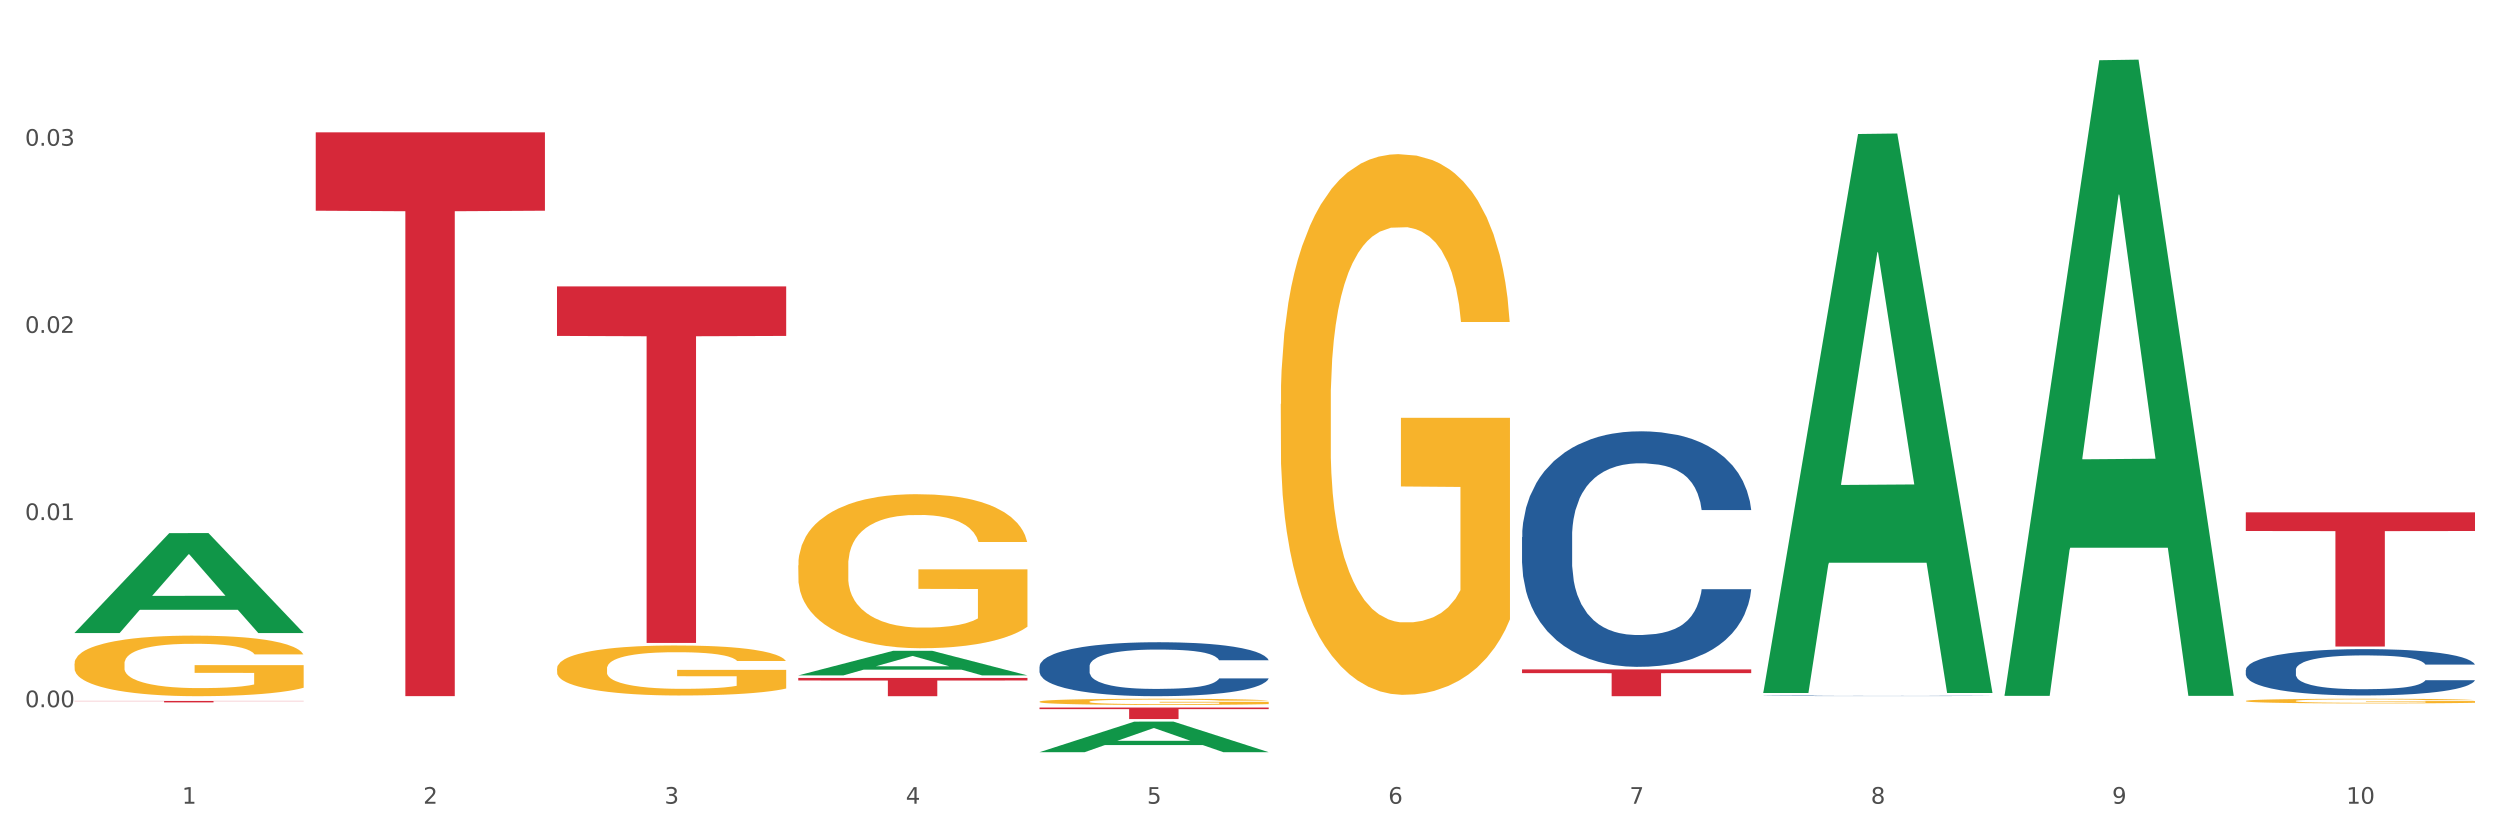 <?xml version="1.0" encoding="utf-8" standalone="no"?>
<!DOCTYPE svg PUBLIC "-//W3C//DTD SVG 1.1//EN"
  "http://www.w3.org/Graphics/SVG/1.1/DTD/svg11.dtd">
<svg xmlns:xlink="http://www.w3.org/1999/xlink" width="1080pt" height="360pt" viewBox="0 0 1080 360" xmlns="http://www.w3.org/2000/svg" version="1.1">
 <rect x="0" y="0" width="1080" height="360" fill="#333333" stroke="none"/>
 <defs>
  <style type="text/css">*{stroke-linejoin: round; stroke-linecap: butt}</style>
 </defs>
 <g id="figure_1">
  <g id="patch_1">
   <path d="M 0 360 
L 1080 360 
L 1080 0 
L 0 0 
z
" style="fill: #ffffff; stroke: #ffffff; stroke-linejoin: miter"/>
  </g>
  <g id="axes_1">
   <g id="matplotlib.axis_1">
    <g id="xtick_1">
     <g id="text_1">
      <!-- 1 -->
      <g style="fill: #4d4d4d" transform="translate(78.627 347.204) scale(0.096 -0.096)">
       <defs>
        <path id="DejaVuSans-31" d="M 794 531 
L 1825 531 
L 1825 4091 
L 703 3866 
L 703 4441 
L 1819 4666 
L 2450 4666 
L 2450 531 
L 3481 531 
L 3481 0 
L 794 0 
L 794 531 
z
" transform="scale(0.016)"/>
       </defs>
       <use xlink:href="#DejaVuSans-31"/>
      </g>
     </g>
    </g>
    <g id="xtick_2">
     <g id="text_2">
      <!-- 2 -->
      <g style="fill: #4d4d4d" transform="translate(182.851 347.204) scale(0.096 -0.096)">
       <defs>
        <path id="DejaVuSans-32" d="M 1228 531 
L 3431 531 
L 3431 0 
L 469 0 
L 469 531 
Q 828 903 1448 1529 
Q 2069 2156 2228 2338 
Q 2531 2678 2651 2914 
Q 2772 3150 2772 3378 
Q 2772 3750 2511 3984 
Q 2250 4219 1831 4219 
Q 1534 4219 1204 4116 
Q 875 4013 500 3803 
L 500 4441 
Q 881 4594 1212 4672 
Q 1544 4750 1819 4750 
Q 2544 4750 2975 4387 
Q 3406 4025 3406 3419 
Q 3406 3131 3298 2873 
Q 3191 2616 2906 2266 
Q 2828 2175 2409 1742 
Q 1991 1309 1228 531 
z
" transform="scale(0.016)"/>
       </defs>
       <use xlink:href="#DejaVuSans-32"/>
      </g>
     </g>
    </g>
    <g id="xtick_3">
     <g id="text_3">
      <!-- 3 -->
      <g style="fill: #4d4d4d" transform="translate(287.074 347.204) scale(0.096 -0.096)">
       <defs>
        <path id="DejaVuSans-33" d="M 2597 2516 
Q 3050 2419 3304 2112 
Q 3559 1806 3559 1356 
Q 3559 666 3084 287 
Q 2609 -91 1734 -91 
Q 1441 -91 1130 -33 
Q 819 25 488 141 
L 488 750 
Q 750 597 1062 519 
Q 1375 441 1716 441 
Q 2309 441 2620 675 
Q 2931 909 2931 1356 
Q 2931 1769 2642 2001 
Q 2353 2234 1838 2234 
L 1294 2234 
L 1294 2753 
L 1863 2753 
Q 2328 2753 2575 2939 
Q 2822 3125 2822 3475 
Q 2822 3834 2567 4026 
Q 2313 4219 1838 4219 
Q 1578 4219 1281 4162 
Q 984 4106 628 3988 
L 628 4550 
Q 988 4650 1302 4700 
Q 1616 4750 1894 4750 
Q 2613 4750 3031 4423 
Q 3450 4097 3450 3541 
Q 3450 3153 3228 2886 
Q 3006 2619 2597 2516 
z
" transform="scale(0.016)"/>
       </defs>
       <use xlink:href="#DejaVuSans-33"/>
      </g>
     </g>
    </g>
    <g id="xtick_4">
     <g id="text_4">
      <!-- 4 -->
      <g style="fill: #4d4d4d" transform="translate(391.298 347.204) scale(0.096 -0.096)">
       <defs>
        <path id="DejaVuSans-34" d="M 2419 4116 
L 825 1625 
L 2419 1625 
L 2419 4116 
z
M 2253 4666 
L 3047 4666 
L 3047 1625 
L 3713 1625 
L 3713 1100 
L 3047 1100 
L 3047 0 
L 2419 0 
L 2419 1100 
L 313 1100 
L 313 1709 
L 2253 4666 
z
" transform="scale(0.016)"/>
       </defs>
       <use xlink:href="#DejaVuSans-34"/>
      </g>
     </g>
    </g>
    <g id="xtick_5">
     <g id="text_5">
      <!-- 5 -->
      <g style="fill: #4d4d4d" transform="translate(495.522 347.204) scale(0.096 -0.096)">
       <defs>
        <path id="DejaVuSans-35" d="M 691 4666 
L 3169 4666 
L 3169 4134 
L 1269 4134 
L 1269 2991 
Q 1406 3038 1543 3061 
Q 1681 3084 1819 3084 
Q 2600 3084 3056 2656 
Q 3513 2228 3513 1497 
Q 3513 744 3044 326 
Q 2575 -91 1722 -91 
Q 1428 -91 1123 -41 
Q 819 9 494 109 
L 494 744 
Q 775 591 1075 516 
Q 1375 441 1709 441 
Q 2250 441 2565 725 
Q 2881 1009 2881 1497 
Q 2881 1984 2565 2268 
Q 2250 2553 1709 2553 
Q 1456 2553 1204 2497 
Q 953 2441 691 2322 
L 691 4666 
z
" transform="scale(0.016)"/>
       </defs>
       <use xlink:href="#DejaVuSans-35"/>
      </g>
     </g>
    </g>
    <g id="xtick_6">
     <g id="text_6">
      <!-- 6 -->
      <g style="fill: #4d4d4d" transform="translate(599.745 347.204) scale(0.096 -0.096)">
       <defs>
        <path id="DejaVuSans-36" d="M 2113 2584 
Q 1688 2584 1439 2293 
Q 1191 2003 1191 1497 
Q 1191 994 1439 701 
Q 1688 409 2113 409 
Q 2538 409 2786 701 
Q 3034 994 3034 1497 
Q 3034 2003 2786 2293 
Q 2538 2584 2113 2584 
z
M 3366 4563 
L 3366 3988 
Q 3128 4100 2886 4159 
Q 2644 4219 2406 4219 
Q 1781 4219 1451 3797 
Q 1122 3375 1075 2522 
Q 1259 2794 1537 2939 
Q 1816 3084 2150 3084 
Q 2853 3084 3261 2657 
Q 3669 2231 3669 1497 
Q 3669 778 3244 343 
Q 2819 -91 2113 -91 
Q 1303 -91 875 529 
Q 447 1150 447 2328 
Q 447 3434 972 4092 
Q 1497 4750 2381 4750 
Q 2619 4750 2861 4703 
Q 3103 4656 3366 4563 
z
" transform="scale(0.016)"/>
       </defs>
       <use xlink:href="#DejaVuSans-36"/>
      </g>
     </g>
    </g>
    <g id="xtick_7">
     <g id="text_7">
      <!-- 7 -->
      <g style="fill: #4d4d4d" transform="translate(703.969 347.204) scale(0.096 -0.096)">
       <defs>
        <path id="DejaVuSans-37" d="M 525 4666 
L 3525 4666 
L 3525 4397 
L 1831 0 
L 1172 0 
L 2766 4134 
L 525 4134 
L 525 4666 
z
" transform="scale(0.016)"/>
       </defs>
       <use xlink:href="#DejaVuSans-37"/>
      </g>
     </g>
    </g>
    <g id="xtick_8">
     <g id="text_8">
      <!-- 8 -->
      <g style="fill: #4d4d4d" transform="translate(808.193 347.204) scale(0.096 -0.096)">
       <defs>
        <path id="DejaVuSans-38" d="M 2034 2216 
Q 1584 2216 1326 1975 
Q 1069 1734 1069 1313 
Q 1069 891 1326 650 
Q 1584 409 2034 409 
Q 2484 409 2743 651 
Q 3003 894 3003 1313 
Q 3003 1734 2745 1975 
Q 2488 2216 2034 2216 
z
M 1403 2484 
Q 997 2584 770 2862 
Q 544 3141 544 3541 
Q 544 4100 942 4425 
Q 1341 4750 2034 4750 
Q 2731 4750 3128 4425 
Q 3525 4100 3525 3541 
Q 3525 3141 3298 2862 
Q 3072 2584 2669 2484 
Q 3125 2378 3379 2068 
Q 3634 1759 3634 1313 
Q 3634 634 3220 271 
Q 2806 -91 2034 -91 
Q 1263 -91 848 271 
Q 434 634 434 1313 
Q 434 1759 690 2068 
Q 947 2378 1403 2484 
z
M 1172 3481 
Q 1172 3119 1398 2916 
Q 1625 2713 2034 2713 
Q 2441 2713 2670 2916 
Q 2900 3119 2900 3481 
Q 2900 3844 2670 4047 
Q 2441 4250 2034 4250 
Q 1625 4250 1398 4047 
Q 1172 3844 1172 3481 
z
" transform="scale(0.016)"/>
       </defs>
       <use xlink:href="#DejaVuSans-38"/>
      </g>
     </g>
    </g>
    <g id="xtick_9">
     <g id="text_9">
      <!-- 9 -->
      <g style="fill: #4d4d4d" transform="translate(912.416 347.204) scale(0.096 -0.096)">
       <defs>
        <path id="DejaVuSans-39" d="M 703 97 
L 703 672 
Q 941 559 1184 500 
Q 1428 441 1663 441 
Q 2288 441 2617 861 
Q 2947 1281 2994 2138 
Q 2813 1869 2534 1725 
Q 2256 1581 1919 1581 
Q 1219 1581 811 2004 
Q 403 2428 403 3163 
Q 403 3881 828 4315 
Q 1253 4750 1959 4750 
Q 2769 4750 3195 4129 
Q 3622 3509 3622 2328 
Q 3622 1225 3098 567 
Q 2575 -91 1691 -91 
Q 1453 -91 1209 -44 
Q 966 3 703 97 
z
M 1959 2075 
Q 2384 2075 2632 2365 
Q 2881 2656 2881 3163 
Q 2881 3666 2632 3958 
Q 2384 4250 1959 4250 
Q 1534 4250 1286 3958 
Q 1038 3666 1038 3163 
Q 1038 2656 1286 2365 
Q 1534 2075 1959 2075 
z
" transform="scale(0.016)"/>
       </defs>
       <use xlink:href="#DejaVuSans-39"/>
      </g>
     </g>
    </g>
    <g id="xtick_10">
     <g id="text_10">
      <!-- 10 -->
      <g style="fill: #4d4d4d" transform="translate(1013.586 347.204) scale(0.096 -0.096)">
       <defs>
        <path id="DejaVuSans-30" d="M 2034 4250 
Q 1547 4250 1301 3770 
Q 1056 3291 1056 2328 
Q 1056 1369 1301 889 
Q 1547 409 2034 409 
Q 2525 409 2770 889 
Q 3016 1369 3016 2328 
Q 3016 3291 2770 3770 
Q 2525 4250 2034 4250 
z
M 2034 4750 
Q 2819 4750 3233 4129 
Q 3647 3509 3647 2328 
Q 3647 1150 3233 529 
Q 2819 -91 2034 -91 
Q 1250 -91 836 529 
Q 422 1150 422 2328 
Q 422 3509 836 4129 
Q 1250 4750 2034 4750 
z
" transform="scale(0.016)"/>
       </defs>
       <use xlink:href="#DejaVuSans-31"/>
       <use xlink:href="#DejaVuSans-30" transform="translate(63.623 0)"/>
      </g>
     </g>
    </g>
    <g id="xtick_11"/>
    <g id="xtick_12"/>
    <g id="xtick_13"/>
    <g id="xtick_14"/>
    <g id="xtick_15"/>
    <g id="xtick_16"/>
    <g id="xtick_17"/>
    <g id="xtick_18"/>
    <g id="xtick_19"/>
   </g>
   <g id="matplotlib.axis_2">
    <g id="ytick_1">
     <g id="text_11">
      <!-- 0.00 -->
      <g style="fill: #4d4d4d" transform="translate(10.8 305.511) scale(0.096 -0.096)">
       <defs>
        <path id="DejaVuSans-2e" d="M 684 794 
L 1344 794 
L 1344 0 
L 684 0 
L 684 794 
z
" transform="scale(0.016)"/>
       </defs>
       <use xlink:href="#DejaVuSans-30"/>
       <use xlink:href="#DejaVuSans-2e" transform="translate(63.623 0)"/>
       <use xlink:href="#DejaVuSans-30" transform="translate(95.41 0)"/>
       <use xlink:href="#DejaVuSans-30" transform="translate(159.033 0)"/>
      </g>
     </g>
    </g>
    <g id="ytick_2">
     <g id="text_12">
      <!-- 0.01 -->
      <g style="fill: #4d4d4d" transform="translate(10.8 224.659) scale(0.096 -0.096)">
       <use xlink:href="#DejaVuSans-30"/>
       <use xlink:href="#DejaVuSans-2e" transform="translate(63.623 0)"/>
       <use xlink:href="#DejaVuSans-30" transform="translate(95.41 0)"/>
       <use xlink:href="#DejaVuSans-31" transform="translate(159.033 0)"/>
      </g>
     </g>
    </g>
    <g id="ytick_3">
     <g id="text_13">
      <!-- 0.02 -->
      <g style="fill: #4d4d4d" transform="translate(10.8 143.808) scale(0.096 -0.096)">
       <use xlink:href="#DejaVuSans-30"/>
       <use xlink:href="#DejaVuSans-2e" transform="translate(63.623 0)"/>
       <use xlink:href="#DejaVuSans-30" transform="translate(95.41 0)"/>
       <use xlink:href="#DejaVuSans-32" transform="translate(159.033 0)"/>
      </g>
     </g>
    </g>
    <g id="ytick_4">
     <g id="text_14">
      <!-- 0.03 -->
      <g style="fill: #4d4d4d" transform="translate(10.8 62.957) scale(0.096 -0.096)">
       <use xlink:href="#DejaVuSans-30"/>
       <use xlink:href="#DejaVuSans-2e" transform="translate(63.623 0)"/>
       <use xlink:href="#DejaVuSans-30" transform="translate(95.41 0)"/>
       <use xlink:href="#DejaVuSans-33" transform="translate(159.033 0)"/>
      </g>
     </g>
    </g>
    <g id="ytick_5"/>
    <g id="ytick_6"/>
    <g id="ytick_7"/>
    <g id="ytick_8"/>
   </g>
   <g id="PolyCollection_1">
    <path d="M 32.175 273.402 
L 32.277 273.362 
L 73.107 230.319 
L 90.051 230.278 
L 131.187 273.483 
L 111.589 273.483 
L 102.709 263.422 
L 60.552 263.422 
L 60.246 263.585 
L 51.671 273.483 
L 32.175 273.483 
L 32.175 273.402 
L 65.86 257.418 
L 97.401 257.378 
L 81.783 239.487 
L 81.579 239.406 
L 81.375 239.528 
L 65.758 257.378 
L 65.86 257.418 
L 32.175 273.402 
z
" clip-path="url(#p50d22f3b64)" style="fill: #109648"/>
    <path d="M 761.74 300.581 
L 761.857 300.581 
L 761.857 300.575 
L 762.208 300.568 
L 763.496 300.554 
L 765.134 300.543 
L 767.943 300.531 
L 769.465 300.525 
L 771.454 300.52 
L 775.551 300.51 
L 780.232 300.502 
L 783.509 300.498 
L 785.967 300.495 
L 791.467 300.49 
L 794.627 300.488 
L 797.904 300.486 
L 800.713 300.485 
L 805.395 300.484 
L 809.14 300.483 
L 813.47 300.483 
L 817.098 300.483 
L 821.897 300.484 
L 828.919 300.486 
L 831.611 300.488 
L 835.239 300.49 
L 838.984 300.493 
L 842.027 300.496 
L 845.538 300.501 
L 849.166 300.507 
L 852.677 300.515 
L 855.135 300.521 
L 857.125 300.529 
L 858.88 300.538 
L 860.168 300.548 
L 860.753 300.556 
L 839.335 300.556 
L 838.75 300.548 
L 837.58 300.54 
L 836.409 300.535 
L 835.122 300.531 
L 833.132 300.526 
L 831.377 300.522 
L 828.451 300.519 
L 825.759 300.516 
L 823.535 300.515 
L 820.843 300.514 
L 815.109 300.513 
L 811.012 300.513 
L 808.438 300.513 
L 805.278 300.514 
L 802.586 300.515 
L 799.426 300.518 
L 796.968 300.52 
L 794.51 300.524 
L 793.106 300.526 
L 790.999 300.53 
L 789.595 300.534 
L 787.722 300.54 
L 786.669 300.545 
L 784.796 300.556 
L 783.977 300.564 
L 783.626 300.57 
L 783.392 300.577 
L 783.392 300.608 
L 784.094 300.622 
L 784.679 300.628 
L 785.616 300.634 
L 787.371 300.643 
L 789.946 300.652 
L 792.638 300.658 
L 794.862 300.662 
L 796.968 300.664 
L 799.075 300.667 
L 801.65 300.669 
L 803.756 300.67 
L 806.916 300.671 
L 810.661 300.672 
L 813.587 300.672 
L 819.556 300.671 
L 822.248 300.67 
L 824.823 300.668 
L 827.632 300.666 
L 829.855 300.664 
L 831.143 300.662 
L 833.249 300.658 
L 834.888 300.654 
L 836.292 300.649 
L 837.229 300.645 
L 838.282 300.64 
L 839.101 300.633 
L 839.335 300.629 
L 860.753 300.629 
L 860.285 300.636 
L 859.465 300.643 
L 857.827 300.653 
L 856.539 300.658 
L 854.55 300.665 
L 852.443 300.67 
L 849.517 300.676 
L 846.825 300.681 
L 844.017 300.685 
L 840.974 300.689 
L 835.473 300.694 
L 833.483 300.695 
L 829.27 300.697 
L 825.993 300.699 
L 821.195 300.7 
L 816.279 300.701 
L 811.13 300.701 
L 806.565 300.701 
L 801.533 300.7 
L 798.373 300.698 
L 794.862 300.697 
L 790.765 300.694 
L 786.903 300.69 
L 783.275 300.686 
L 779.881 300.682 
L 776.721 300.677 
L 772.625 300.668 
L 769.582 300.66 
L 767.358 300.652 
L 765.837 300.645 
L 764.315 300.637 
L 763.496 300.631 
L 762.208 300.617 
L 761.74 300.604 
L 761.74 300.581 
z
" clip-path="url(#p50d22f3b64)" style="fill: #255c99"/>
    <path d="M 970.188 289.416 
L 970.305 289.397 
L 970.305 288.885 
L 970.656 288.19 
L 971.943 286.91 
L 973.582 285.941 
L 976.39 284.807 
L 977.912 284.332 
L 979.902 283.801 
L 983.998 282.942 
L 988.679 282.21 
L 991.956 281.808 
L 994.414 281.552 
L 999.915 281.094 
L 1003.075 280.893 
L 1006.352 280.729 
L 1009.161 280.619 
L 1013.842 280.491 
L 1017.587 280.436 
L 1021.917 280.418 
L 1025.546 280.436 
L 1030.344 280.509 
L 1037.366 280.729 
L 1040.058 280.857 
L 1043.686 281.076 
L 1047.431 281.369 
L 1050.474 281.661 
L 1053.985 282.082 
L 1057.613 282.631 
L 1061.125 283.326 
L 1063.582 283.966 
L 1065.572 284.642 
L 1067.327 285.465 
L 1068.615 286.362 
L 1069.2 287.111 
L 1047.782 287.111 
L 1047.197 286.435 
L 1046.027 285.703 
L 1044.857 285.209 
L 1043.569 284.807 
L 1041.58 284.35 
L 1039.824 284.057 
L 1036.898 283.71 
L 1034.206 283.49 
L 1031.983 283.362 
L 1029.291 283.253 
L 1023.556 283.143 
L 1019.46 283.143 
L 1016.885 283.179 
L 1013.725 283.271 
L 1011.033 283.399 
L 1007.873 283.618 
L 1005.415 283.856 
L 1002.958 284.167 
L 1001.553 284.386 
L 999.447 284.789 
L 998.042 285.118 
L 996.17 285.685 
L 995.116 286.087 
L 993.244 287.13 
L 992.424 287.898 
L 992.073 288.428 
L 991.839 289.013 
L 991.839 291.866 
L 992.541 293.146 
L 993.127 293.695 
L 994.063 294.317 
L 995.818 295.122 
L 998.393 295.908 
L 1001.085 296.475 
L 1003.309 296.822 
L 1005.415 297.078 
L 1007.522 297.28 
L 1010.097 297.462 
L 1012.203 297.572 
L 1015.363 297.682 
L 1019.109 297.737 
L 1022.035 297.737 
L 1028.003 297.645 
L 1030.695 297.554 
L 1033.27 297.426 
L 1036.079 297.225 
L 1038.303 297.005 
L 1039.59 296.841 
L 1041.697 296.493 
L 1043.335 296.127 
L 1044.739 295.707 
L 1045.676 295.341 
L 1046.729 294.792 
L 1047.548 294.171 
L 1047.782 293.841 
L 1069.2 293.841 
L 1068.732 294.5 
L 1067.913 295.14 
L 1066.274 295.999 
L 1064.987 296.493 
L 1062.997 297.097 
L 1060.89 297.609 
L 1057.965 298.176 
L 1055.273 298.596 
L 1052.464 298.962 
L 1049.421 299.291 
L 1043.92 299.748 
L 1041.931 299.876 
L 1037.717 300.096 
L 1034.44 300.224 
L 1029.642 300.352 
L 1024.726 300.425 
L 1019.577 300.443 
L 1015.012 300.407 
L 1009.98 300.297 
L 1006.82 300.187 
L 1003.309 300.023 
L 999.212 299.767 
L 995.35 299.456 
L 991.722 299.09 
L 988.328 298.669 
L 985.168 298.194 
L 981.072 297.408 
L 978.029 296.639 
L 975.805 295.926 
L 974.284 295.323 
L 972.762 294.555 
L 971.943 294.024 
L 970.656 292.744 
L 970.188 291.555 
L 970.188 289.416 
z
" clip-path="url(#p50d22f3b64)" style="fill: #255c99"/>
    <path d="M 240.622 288.835 
L 240.739 288.815 
L 240.739 288.104 
L 240.973 287.492 
L 242.142 286.012 
L 243.895 284.789 
L 245.181 284.137 
L 246.467 283.604 
L 247.987 283.072 
L 249.857 282.519 
L 253.247 281.71 
L 255.351 281.295 
L 257.923 280.861 
L 262.599 280.23 
L 265.989 279.874 
L 269.496 279.578 
L 275.224 279.223 
L 278.965 279.065 
L 282.939 278.947 
L 287.732 278.868 
L 291.356 278.848 
L 299.305 278.907 
L 306.085 279.085 
L 309.358 279.223 
L 313.566 279.46 
L 315.788 279.618 
L 319.411 279.934 
L 323.152 280.348 
L 325.724 280.703 
L 329.581 281.374 
L 332.504 282.045 
L 335.193 282.874 
L 336.595 283.447 
L 337.647 283.979 
L 338.583 284.591 
L 339.518 285.558 
L 318.476 285.558 
L 317.658 284.868 
L 316.372 284.216 
L 314.502 283.585 
L 312.865 283.19 
L 310.06 282.697 
L 307.488 282.381 
L 304.799 282.144 
L 301.526 281.947 
L 298.954 281.848 
L 295.33 281.769 
L 288.2 281.789 
L 283.407 281.947 
L 280.134 282.144 
L 278.03 282.322 
L 276.159 282.519 
L 274.055 282.795 
L 271.6 283.21 
L 269.847 283.585 
L 268.093 284.058 
L 266.69 284.532 
L 265.405 285.085 
L 264.352 285.677 
L 263.534 286.289 
L 262.833 287.039 
L 262.248 288.282 
L 262.248 290.986 
L 262.482 291.598 
L 263.067 292.407 
L 263.768 293.019 
L 264.937 293.749 
L 265.989 294.242 
L 267.976 294.953 
L 270.197 295.545 
L 271.951 295.92 
L 273.704 296.236 
L 276.744 296.67 
L 280.134 297.025 
L 283.056 297.242 
L 287.031 297.439 
L 289.719 297.518 
L 292.057 297.558 
L 297.785 297.558 
L 301.877 297.499 
L 306.436 297.36 
L 309.943 297.183 
L 312.865 296.966 
L 316.138 296.61 
L 318.242 296.275 
L 318.242 292.15 
L 292.525 292.13 
L 292.525 289.387 
L 339.635 289.387 
L 339.635 297.439 
L 337.647 297.854 
L 335.426 298.229 
L 333.088 298.564 
L 329.581 298.979 
L 325.373 299.374 
L 321.632 299.65 
L 317.658 299.887 
L 312.982 300.104 
L 306.903 300.301 
L 303.163 300.38 
L 298.487 300.439 
L 292.992 300.459 
L 288.2 300.42 
L 283.524 300.321 
L 278.614 300.143 
L 273.821 299.887 
L 270.197 299.63 
L 266.574 299.314 
L 262.716 298.9 
L 259.677 298.505 
L 257.339 298.15 
L 254.767 297.696 
L 251.961 297.104 
L 249.857 296.571 
L 247.987 296.018 
L 246 295.308 
L 244.597 294.696 
L 243.194 293.926 
L 242.376 293.354 
L 241.441 292.466 
L 240.739 291.223 
L 240.622 288.835 
z
" clip-path="url(#p50d22f3b64)" style="fill: #f7b32b"/>
    <path d="M 970.188 221.333 
L 1069.2 221.333 
L 1069.2 229.39 
L 1030.252 229.445 
L 1030.252 279.313 
L 1008.901 279.313 
L 1008.901 229.445 
L 970.188 229.39 
L 970.188 221.387 
L 970.188 221.333 
z
" clip-path="url(#p50d22f3b64)" style="fill: #d62839"/>
    <path d="M 657.517 289.189 
L 756.529 289.189 
L 756.529 290.797 
L 717.581 290.808 
L 717.581 300.759 
L 696.23 300.759 
L 696.23 290.808 
L 657.517 290.797 
L 657.517 289.2 
L 657.517 289.189 
z
" clip-path="url(#p50d22f3b64)" style="fill: #d62839"/>
    <path d="M 449.069 305.648 
L 548.082 305.648 
L 548.082 306.34 
L 509.134 306.345 
L 509.134 310.63 
L 487.783 310.63 
L 487.783 306.345 
L 449.069 306.34 
L 449.069 305.653 
L 449.069 305.648 
z
" clip-path="url(#p50d22f3b64)" style="fill: #d62839"/>
    <path d="M 657.517 232.045 
L 657.634 231.952 
L 657.634 229.35 
L 657.985 225.819 
L 659.272 219.313 
L 660.911 214.388 
L 663.72 208.626 
L 665.241 206.209 
L 667.231 203.514 
L 671.327 199.146 
L 676.008 195.429 
L 679.285 193.384 
L 681.743 192.083 
L 687.244 189.76 
L 690.404 188.738 
L 693.681 187.901 
L 696.49 187.344 
L 701.171 186.693 
L 704.916 186.414 
L 709.247 186.321 
L 712.875 186.414 
L 717.673 186.786 
L 724.695 187.901 
L 727.387 188.552 
L 731.015 189.667 
L 734.76 191.154 
L 737.803 192.641 
L 741.314 194.778 
L 744.943 197.566 
L 748.454 201.098 
L 750.911 204.351 
L 752.901 207.789 
L 754.657 211.971 
L 755.944 216.525 
L 756.529 220.335 
L 735.112 220.335 
L 734.526 216.897 
L 733.356 213.179 
L 732.186 210.67 
L 730.898 208.626 
L 728.909 206.302 
L 727.153 204.815 
L 724.227 203.05 
L 721.535 201.934 
L 719.312 201.284 
L 716.62 200.726 
L 710.885 200.169 
L 706.789 200.169 
L 704.214 200.355 
L 701.054 200.819 
L 698.362 201.47 
L 695.202 202.585 
L 692.745 203.793 
L 690.287 205.373 
L 688.882 206.488 
L 686.776 208.533 
L 685.371 210.206 
L 683.499 213.087 
L 682.445 215.131 
L 680.573 220.428 
L 679.754 224.332 
L 679.402 227.027 
L 679.168 230.001 
L 679.168 244.498 
L 679.871 251.004 
L 680.456 253.792 
L 681.392 256.952 
L 683.148 261.041 
L 685.722 265.037 
L 688.414 267.918 
L 690.638 269.684 
L 692.745 270.985 
L 694.851 272.007 
L 697.426 272.936 
L 699.533 273.494 
L 702.693 274.051 
L 706.438 274.33 
L 709.364 274.33 
L 715.332 273.866 
L 718.024 273.401 
L 720.599 272.75 
L 723.408 271.728 
L 725.632 270.613 
L 726.919 269.776 
L 729.026 268.011 
L 730.664 266.152 
L 732.069 264.015 
L 733.005 262.156 
L 734.058 259.368 
L 734.877 256.208 
L 735.112 254.535 
L 756.529 254.535 
L 756.061 257.881 
L 755.242 261.134 
L 753.603 265.501 
L 752.316 268.011 
L 750.326 271.078 
L 748.22 273.68 
L 745.294 276.561 
L 742.602 278.698 
L 739.793 280.557 
L 736.75 282.23 
L 731.249 284.553 
L 729.26 285.204 
L 725.046 286.319 
L 721.769 286.969 
L 716.971 287.62 
L 712.055 287.992 
L 706.906 288.085 
L 702.341 287.899 
L 697.309 287.341 
L 694.149 286.783 
L 690.638 285.947 
L 686.542 284.646 
L 682.679 283.066 
L 679.051 281.207 
L 675.657 279.07 
L 672.497 276.654 
L 668.401 272.657 
L 665.358 268.754 
L 663.134 265.13 
L 661.613 262.063 
L 660.091 258.16 
L 659.272 255.465 
L 657.985 248.959 
L 657.517 242.918 
L 657.517 232.045 
z
" clip-path="url(#p50d22f3b64)" style="fill: #255c99"/>
    <path d="M 344.846 292.879 
L 443.858 292.879 
L 443.858 293.974 
L 404.91 293.981 
L 404.91 300.759 
L 383.559 300.759 
L 383.559 293.981 
L 344.846 293.974 
L 344.846 292.886 
L 344.846 292.879 
z
" clip-path="url(#p50d22f3b64)" style="fill: #d62839"/>
    <path d="M 136.399 57.179 
L 235.411 57.179 
L 235.411 91.025 
L 196.463 91.254 
L 196.463 300.738 
L 175.112 300.738 
L 175.112 91.254 
L 136.399 91.025 
L 136.399 57.407 
L 136.399 57.179 
z
" clip-path="url(#p50d22f3b64)" style="fill: #d62839"/>
    <path d="M 32.175 302.815 
L 131.187 302.815 
L 131.187 302.9 
L 92.239 302.901 
L 92.239 303.427 
L 70.888 303.427 
L 70.888 302.901 
L 32.175 302.9 
L 32.175 302.816 
L 32.175 302.815 
z
" clip-path="url(#p50d22f3b64)" style="fill: #d62839"/>
    <path d="M 970.188 302.795 
L 970.304 302.793 
L 970.304 302.727 
L 970.538 302.67 
L 971.707 302.532 
L 973.461 302.418 
L 974.747 302.357 
L 976.032 302.307 
L 977.552 302.257 
L 979.422 302.206 
L 982.813 302.13 
L 984.917 302.092 
L 987.488 302.051 
L 992.164 301.992 
L 995.554 301.959 
L 999.061 301.931 
L 1004.789 301.898 
L 1008.53 301.884 
L 1012.505 301.872 
L 1017.297 301.865 
L 1020.921 301.863 
L 1028.87 301.869 
L 1035.65 301.885 
L 1038.923 301.898 
L 1043.132 301.92 
L 1045.353 301.935 
L 1048.977 301.965 
L 1052.717 302.003 
L 1055.289 302.036 
L 1059.147 302.099 
L 1062.069 302.162 
L 1064.758 302.239 
L 1066.161 302.292 
L 1067.213 302.342 
L 1068.148 302.399 
L 1069.083 302.489 
L 1048.041 302.489 
L 1047.223 302.425 
L 1045.937 302.364 
L 1044.067 302.305 
L 1042.43 302.268 
L 1039.625 302.222 
L 1037.053 302.193 
L 1034.364 302.171 
L 1031.091 302.152 
L 1028.52 302.143 
L 1024.896 302.136 
L 1017.765 302.138 
L 1012.972 302.152 
L 1009.699 302.171 
L 1007.595 302.187 
L 1005.724 302.206 
L 1003.62 302.232 
L 1001.165 302.27 
L 999.412 302.305 
L 997.659 302.349 
L 996.256 302.394 
L 994.97 302.445 
L 993.918 302.501 
L 993.1 302.558 
L 992.398 302.628 
L 991.814 302.744 
L 991.814 302.996 
L 992.047 303.053 
L 992.632 303.129 
L 993.333 303.186 
L 994.502 303.254 
L 995.554 303.3 
L 997.542 303.366 
L 999.763 303.421 
L 1001.516 303.456 
L 1003.27 303.486 
L 1006.309 303.526 
L 1009.699 303.56 
L 1012.621 303.58 
L 1016.596 303.598 
L 1019.285 303.606 
L 1021.623 303.609 
L 1027.351 303.609 
L 1031.442 303.604 
L 1036.001 303.591 
L 1039.508 303.574 
L 1042.43 303.554 
L 1045.704 303.521 
L 1047.808 303.49 
L 1047.808 303.105 
L 1022.09 303.103 
L 1022.09 302.847 
L 1069.2 302.847 
L 1069.2 303.598 
L 1067.213 303.637 
L 1064.992 303.672 
L 1062.654 303.703 
L 1059.147 303.742 
L 1054.938 303.779 
L 1051.198 303.804 
L 1047.223 303.827 
L 1042.547 303.847 
L 1036.469 303.865 
L 1032.728 303.873 
L 1028.052 303.878 
L 1022.558 303.88 
L 1017.765 303.876 
L 1013.089 303.867 
L 1008.179 303.851 
L 1003.387 303.827 
L 999.763 303.803 
L 996.139 303.773 
L 992.281 303.734 
L 989.242 303.698 
L 986.904 303.664 
L 984.332 303.622 
L 981.527 303.567 
L 979.422 303.517 
L 977.552 303.466 
L 975.565 303.399 
L 974.162 303.342 
L 972.759 303.27 
L 971.941 303.217 
L 971.006 303.134 
L 970.304 303.018 
L 970.188 302.795 
z
" clip-path="url(#p50d22f3b64)" style="fill: #f7b32b"/>
    <path d="M 553.293 174.527 
L 553.41 174.314 
L 553.41 166.634 
L 553.644 160.021 
L 554.813 144.021 
L 556.566 130.795 
L 557.852 123.755 
L 559.138 117.995 
L 560.658 112.236 
L 562.528 106.262 
L 565.918 97.516 
L 568.022 93.036 
L 570.594 88.343 
L 575.27 81.517 
L 578.66 77.677 
L 582.167 74.477 
L 587.895 70.637 
L 591.636 68.93 
L 595.61 67.65 
L 600.403 66.797 
L 604.027 66.584 
L 611.976 67.224 
L 618.756 69.144 
L 622.029 70.637 
L 626.237 73.197 
L 628.458 74.903 
L 632.082 78.317 
L 635.823 82.797 
L 638.395 86.636 
L 642.252 93.89 
L 645.175 101.143 
L 647.863 110.102 
L 649.266 116.289 
L 650.318 122.049 
L 651.253 128.662 
L 652.189 139.115 
L 631.147 139.115 
L 630.329 131.648 
L 629.043 124.609 
L 627.173 117.782 
L 625.536 113.516 
L 622.73 108.182 
L 620.159 104.769 
L 617.47 102.209 
L 614.197 100.076 
L 611.625 99.009 
L 608.001 98.156 
L 600.87 98.369 
L 596.078 100.076 
L 592.805 102.209 
L 590.7 104.129 
L 588.83 106.262 
L 586.726 109.249 
L 584.271 113.729 
L 582.518 117.782 
L 580.764 122.902 
L 579.361 128.022 
L 578.075 133.995 
L 577.023 140.395 
L 576.205 147.008 
L 575.504 155.114 
L 574.919 168.554 
L 574.919 197.78 
L 575.153 204.393 
L 575.737 213.139 
L 576.439 219.752 
L 577.608 227.645 
L 578.66 232.978 
L 580.647 240.658 
L 582.868 247.058 
L 584.622 251.111 
L 586.375 254.524 
L 589.415 259.218 
L 592.805 263.057 
L 595.727 265.404 
L 599.702 267.537 
L 602.39 268.391 
L 604.728 268.817 
L 610.456 268.817 
L 614.548 268.177 
L 619.107 266.684 
L 622.613 264.764 
L 625.536 262.417 
L 628.809 258.578 
L 630.913 254.951 
L 630.913 210.366 
L 605.196 210.152 
L 605.196 180.5 
L 652.306 180.5 
L 652.306 267.537 
L 650.318 272.017 
L 648.097 276.07 
L 645.759 279.697 
L 642.252 284.177 
L 638.044 288.443 
L 634.303 291.43 
L 630.329 293.99 
L 625.653 296.336 
L 619.574 298.47 
L 615.833 299.323 
L 611.158 299.963 
L 605.663 300.176 
L 600.87 299.75 
L 596.195 298.683 
L 591.285 296.763 
L 586.492 293.99 
L 582.868 291.217 
L 579.244 287.803 
L 575.387 283.323 
L 572.347 279.057 
L 570.009 275.217 
L 567.438 270.311 
L 564.632 263.911 
L 562.528 258.151 
L 560.658 252.178 
L 558.67 244.498 
L 557.268 237.885 
L 555.865 229.565 
L 555.047 223.379 
L 554.111 213.779 
L 553.41 200.339 
L 553.293 174.527 
z
" clip-path="url(#p50d22f3b64)" style="fill: #f7b32b"/>
    <path d="M 449.069 303.102 
L 449.186 303.099 
L 449.186 303.011 
L 449.42 302.935 
L 450.589 302.752 
L 452.343 302.6 
L 453.628 302.519 
L 454.914 302.453 
L 456.434 302.387 
L 458.304 302.319 
L 461.694 302.218 
L 463.799 302.167 
L 466.37 302.113 
L 471.046 302.035 
L 474.436 301.991 
L 477.943 301.954 
L 483.671 301.91 
L 487.412 301.89 
L 491.386 301.876 
L 496.179 301.866 
L 499.803 301.863 
L 507.752 301.871 
L 514.532 301.893 
L 517.805 301.91 
L 522.014 301.939 
L 524.235 301.959 
L 527.859 301.998 
L 531.599 302.049 
L 534.171 302.093 
L 538.029 302.177 
L 540.951 302.26 
L 543.64 302.363 
L 545.043 302.434 
L 546.095 302.5 
L 547.03 302.576 
L 547.965 302.696 
L 526.923 302.696 
L 526.105 302.61 
L 524.819 302.529 
L 522.949 302.451 
L 521.312 302.402 
L 518.507 302.341 
L 515.935 302.301 
L 513.246 302.272 
L 509.973 302.248 
L 507.401 302.235 
L 503.778 302.226 
L 496.647 302.228 
L 491.854 302.248 
L 488.581 302.272 
L 486.477 302.294 
L 484.606 302.319 
L 482.502 302.353 
L 480.047 302.404 
L 478.294 302.451 
L 476.54 302.51 
L 475.138 302.568 
L 473.852 302.637 
L 472.8 302.71 
L 471.981 302.786 
L 471.28 302.879 
L 470.696 303.033 
L 470.696 303.369 
L 470.929 303.445 
L 471.514 303.545 
L 472.215 303.621 
L 473.384 303.711 
L 474.436 303.773 
L 476.424 303.861 
L 478.645 303.934 
L 480.398 303.981 
L 482.152 304.02 
L 485.191 304.074 
L 488.581 304.118 
L 491.503 304.145 
L 495.478 304.169 
L 498.167 304.179 
L 500.505 304.184 
L 506.232 304.184 
L 510.324 304.177 
L 514.883 304.159 
L 518.39 304.137 
L 521.312 304.11 
L 524.585 304.066 
L 526.69 304.025 
L 526.69 303.513 
L 500.972 303.511 
L 500.972 303.17 
L 548.082 303.17 
L 548.082 304.169 
L 546.095 304.221 
L 543.874 304.267 
L 541.536 304.309 
L 538.029 304.36 
L 533.82 304.409 
L 530.08 304.443 
L 526.105 304.473 
L 521.429 304.5 
L 515.351 304.524 
L 511.61 304.534 
L 506.934 304.541 
L 501.44 304.544 
L 496.647 304.539 
L 491.971 304.527 
L 487.061 304.505 
L 482.268 304.473 
L 478.645 304.441 
L 475.021 304.402 
L 471.163 304.35 
L 468.124 304.301 
L 465.786 304.257 
L 463.214 304.201 
L 460.409 304.128 
L 458.304 304.061 
L 456.434 303.993 
L 454.447 303.905 
L 453.044 303.829 
L 451.641 303.733 
L 450.823 303.662 
L 449.888 303.552 
L 449.186 303.398 
L 449.069 303.102 
z
" clip-path="url(#p50d22f3b64)" style="fill: #f7b32b"/>
    <path d="M 344.846 244.243 
L 344.963 244.182 
L 344.963 241.994 
L 345.197 240.109 
L 346.366 235.551 
L 348.119 231.783 
L 349.405 229.777 
L 350.691 228.136 
L 352.21 226.495 
L 354.081 224.793 
L 357.471 222.301 
L 359.575 221.024 
L 362.147 219.687 
L 366.823 217.742 
L 370.213 216.648 
L 373.72 215.736 
L 379.448 214.642 
L 383.188 214.156 
L 387.163 213.791 
L 391.956 213.548 
L 395.579 213.488 
L 403.529 213.67 
L 410.309 214.217 
L 413.582 214.642 
L 417.79 215.372 
L 420.011 215.858 
L 423.635 216.831 
L 427.376 218.107 
L 429.947 219.201 
L 433.805 221.267 
L 436.728 223.334 
L 439.416 225.887 
L 440.819 227.649 
L 441.871 229.291 
L 442.806 231.175 
L 443.741 234.153 
L 422.7 234.153 
L 421.882 232.026 
L 420.596 230.02 
L 418.725 228.075 
L 417.089 226.859 
L 414.283 225.34 
L 411.711 224.367 
L 409.023 223.638 
L 405.75 223.03 
L 403.178 222.726 
L 399.554 222.483 
L 392.423 222.544 
L 387.63 223.03 
L 384.357 223.638 
L 382.253 224.185 
L 380.383 224.793 
L 378.279 225.644 
L 375.824 226.92 
L 374.07 228.075 
L 372.317 229.534 
L 370.914 230.992 
L 369.628 232.694 
L 368.576 234.518 
L 367.758 236.402 
L 367.056 238.712 
L 366.472 242.541 
L 366.472 250.868 
L 366.706 252.752 
L 367.29 255.244 
L 367.992 257.128 
L 369.161 259.377 
L 370.213 260.896 
L 372.2 263.085 
L 374.421 264.908 
L 376.174 266.063 
L 377.928 267.035 
L 380.967 268.372 
L 384.357 269.466 
L 387.28 270.135 
L 391.254 270.743 
L 393.943 270.986 
L 396.281 271.108 
L 402.009 271.108 
L 406.1 270.925 
L 410.659 270.5 
L 414.166 269.953 
L 417.089 269.284 
L 420.362 268.19 
L 422.466 267.157 
L 422.466 254.454 
L 396.748 254.393 
L 396.748 245.944 
L 443.858 245.944 
L 443.858 270.743 
L 441.871 272.019 
L 439.65 273.174 
L 437.312 274.207 
L 433.805 275.484 
L 429.597 276.699 
L 425.856 277.55 
L 421.882 278.28 
L 417.206 278.948 
L 411.127 279.556 
L 407.386 279.799 
L 402.71 279.982 
L 397.216 280.042 
L 392.423 279.921 
L 387.747 279.617 
L 382.838 279.07 
L 378.045 278.28 
L 374.421 277.49 
L 370.797 276.517 
L 366.94 275.241 
L 363.9 274.025 
L 361.562 272.931 
L 358.99 271.533 
L 356.185 269.71 
L 354.081 268.069 
L 352.21 266.367 
L 350.223 264.179 
L 348.82 262.294 
L 347.418 259.924 
L 346.599 258.161 
L 345.664 255.426 
L 344.963 251.597 
L 344.846 244.243 
z
" clip-path="url(#p50d22f3b64)" style="fill: #f7b32b"/>
    <path d="M 240.622 123.712 
L 339.635 123.712 
L 339.635 145.117 
L 300.687 145.262 
L 300.687 277.744 
L 279.336 277.744 
L 279.336 145.262 
L 240.622 145.117 
L 240.622 123.856 
L 240.622 123.712 
z
" clip-path="url(#p50d22f3b64)" style="fill: #d62839"/>
    <path d="M 449.069 287.918 
L 449.187 287.897 
L 449.187 287.301 
L 449.538 286.491 
L 450.825 285.001 
L 452.464 283.872 
L 455.272 282.552 
L 456.794 281.998 
L 458.783 281.381 
L 462.88 280.38 
L 467.561 279.528 
L 470.838 279.059 
L 473.296 278.761 
L 478.797 278.229 
L 481.957 277.995 
L 485.234 277.803 
L 488.042 277.675 
L 492.724 277.526 
L 496.469 277.462 
L 500.799 277.441 
L 504.427 277.462 
L 509.226 277.548 
L 516.248 277.803 
L 518.94 277.952 
L 522.568 278.208 
L 526.313 278.548 
L 529.356 278.889 
L 532.867 279.379 
L 536.495 280.018 
L 540.006 280.827 
L 542.464 281.572 
L 544.454 282.36 
L 546.209 283.318 
L 547.497 284.362 
L 548.082 285.235 
L 526.664 285.235 
L 526.079 284.447 
L 524.909 283.595 
L 523.738 283.02 
L 522.451 282.552 
L 520.461 282.019 
L 518.706 281.679 
L 515.78 281.274 
L 513.088 281.019 
L 510.864 280.87 
L 508.173 280.742 
L 502.438 280.614 
L 498.342 280.614 
L 495.767 280.657 
L 492.607 280.763 
L 489.915 280.912 
L 486.755 281.168 
L 484.297 281.444 
L 481.84 281.806 
L 480.435 282.062 
L 478.328 282.531 
L 476.924 282.914 
L 475.051 283.574 
L 473.998 284.042 
L 472.126 285.256 
L 471.306 286.151 
L 470.955 286.768 
L 470.721 287.45 
L 470.721 290.772 
L 471.423 292.262 
L 472.009 292.901 
L 472.945 293.625 
L 474.7 294.562 
L 477.275 295.478 
L 479.967 296.138 
L 482.191 296.542 
L 484.297 296.841 
L 486.404 297.075 
L 488.979 297.288 
L 491.085 297.416 
L 494.245 297.543 
L 497.991 297.607 
L 500.916 297.607 
L 506.885 297.501 
L 509.577 297.394 
L 512.152 297.245 
L 514.961 297.011 
L 517.184 296.755 
L 518.472 296.564 
L 520.578 296.159 
L 522.217 295.733 
L 523.621 295.244 
L 524.558 294.818 
L 525.611 294.179 
L 526.43 293.455 
L 526.664 293.071 
L 548.082 293.071 
L 547.614 293.838 
L 546.795 294.583 
L 545.156 295.584 
L 543.869 296.159 
L 541.879 296.862 
L 539.772 297.458 
L 536.846 298.118 
L 534.155 298.608 
L 531.346 299.034 
L 528.303 299.417 
L 522.802 299.95 
L 520.813 300.099 
L 516.599 300.354 
L 513.322 300.503 
L 508.524 300.652 
L 503.608 300.738 
L 498.459 300.759 
L 493.894 300.716 
L 488.862 300.589 
L 485.702 300.461 
L 482.191 300.269 
L 478.094 299.971 
L 474.232 299.609 
L 470.604 299.183 
L 467.21 298.693 
L 464.05 298.14 
L 459.954 297.224 
L 456.911 296.33 
L 454.687 295.499 
L 453.166 294.796 
L 451.644 293.902 
L 450.825 293.284 
L 449.538 291.794 
L 449.069 290.41 
L 449.069 287.918 
z
" clip-path="url(#p50d22f3b64)" style="fill: #255c99"/>
    <path d="M 32.175 286.681 
L 32.292 286.657 
L 32.292 285.797 
L 32.526 285.056 
L 33.695 283.264 
L 35.448 281.782 
L 36.734 280.993 
L 38.02 280.348 
L 39.54 279.702 
L 41.41 279.033 
L 44.8 278.053 
L 46.904 277.551 
L 49.476 277.026 
L 54.152 276.261 
L 57.542 275.83 
L 61.049 275.472 
L 66.777 275.042 
L 70.517 274.851 
L 74.492 274.707 
L 79.285 274.612 
L 82.909 274.588 
L 90.858 274.659 
L 97.638 274.874 
L 100.911 275.042 
L 105.119 275.329 
L 107.34 275.52 
L 110.964 275.902 
L 114.705 276.404 
L 117.277 276.834 
L 121.134 277.647 
L 124.057 278.46 
L 126.745 279.463 
L 128.148 280.156 
L 129.2 280.802 
L 130.135 281.543 
L 131.071 282.714 
L 110.029 282.714 
L 109.211 281.877 
L 107.925 281.089 
L 106.054 280.324 
L 104.418 279.846 
L 101.612 279.248 
L 99.041 278.866 
L 96.352 278.579 
L 93.079 278.34 
L 90.507 278.221 
L 86.883 278.125 
L 79.752 278.149 
L 74.96 278.34 
L 71.686 278.579 
L 69.582 278.794 
L 67.712 279.033 
L 65.608 279.368 
L 63.153 279.87 
L 61.399 280.324 
L 59.646 280.897 
L 58.243 281.471 
L 56.957 282.14 
L 55.905 282.857 
L 55.087 283.598 
L 54.386 284.506 
L 53.801 286.012 
L 53.801 289.287 
L 54.035 290.027 
L 54.619 291.007 
L 55.321 291.748 
L 56.49 292.633 
L 57.542 293.23 
L 59.529 294.091 
L 61.75 294.808 
L 63.504 295.262 
L 65.257 295.644 
L 68.296 296.17 
L 71.686 296.6 
L 74.609 296.863 
L 78.583 297.102 
L 81.272 297.198 
L 83.61 297.245 
L 89.338 297.245 
L 93.429 297.174 
L 97.988 297.006 
L 101.495 296.791 
L 104.418 296.528 
L 107.691 296.098 
L 109.795 295.692 
L 109.795 290.697 
L 84.078 290.673 
L 84.078 287.351 
L 131.187 287.351 
L 131.187 297.102 
L 129.2 297.604 
L 126.979 298.058 
L 124.641 298.464 
L 121.134 298.966 
L 116.926 299.444 
L 113.185 299.779 
L 109.211 300.066 
L 104.535 300.329 
L 98.456 300.568 
L 94.715 300.663 
L 90.039 300.735 
L 84.545 300.759 
L 79.752 300.711 
L 75.076 300.592 
L 70.167 300.376 
L 65.374 300.066 
L 61.75 299.755 
L 58.126 299.373 
L 54.269 298.871 
L 51.229 298.393 
L 48.891 297.962 
L 46.32 297.413 
L 43.514 296.696 
L 41.41 296.05 
L 39.54 295.381 
L 37.552 294.521 
L 36.15 293.78 
L 34.747 292.848 
L 33.928 292.155 
L 32.993 291.079 
L 32.292 289.573 
L 32.175 286.681 
z
" clip-path="url(#p50d22f3b64)" style="fill: #f7b32b"/>
    <path d="M 344.846 291.755 
L 344.948 291.745 
L 385.778 281.157 
L 402.722 281.147 
L 443.858 291.775 
L 424.26 291.775 
L 415.379 289.3 
L 373.223 289.3 
L 372.916 289.34 
L 364.342 291.775 
L 344.846 291.775 
L 344.846 291.755 
L 378.53 287.823 
L 410.072 287.813 
L 394.454 283.412 
L 394.25 283.392 
L 394.046 283.422 
L 378.428 287.813 
L 378.53 287.823 
L 344.846 291.755 
z
" clip-path="url(#p50d22f3b64)" style="fill: #109648"/>
    <path d="M 449.069 324.925 
L 449.172 324.912 
L 490.001 311.747 
L 506.946 311.735 
L 548.082 324.95 
L 528.484 324.95 
L 519.603 321.872 
L 477.446 321.872 
L 477.14 321.922 
L 468.566 324.95 
L 449.069 324.95 
L 449.069 324.925 
L 482.754 320.036 
L 514.295 320.023 
L 498.678 314.551 
L 498.474 314.526 
L 498.269 314.564 
L 482.652 320.023 
L 482.754 320.036 
L 449.069 324.925 
z
" clip-path="url(#p50d22f3b64)" style="fill: #109648"/>
    <path d="M 761.74 298.924 
L 761.842 298.698 
L 802.672 57.895 
L 819.617 57.668 
L 860.753 299.378 
L 841.154 299.378 
L 832.274 243.093 
L 790.117 243.093 
L 789.811 244.001 
L 781.237 299.378 
L 761.74 299.378 
L 761.74 298.924 
L 795.425 209.503 
L 826.966 209.276 
L 811.349 109.188 
L 811.144 108.734 
L 810.94 109.415 
L 795.323 209.276 
L 795.425 209.503 
L 761.74 298.924 
z
" clip-path="url(#p50d22f3b64)" style="fill: #109648"/>
    <path d="M 865.964 300.107 
L 866.066 299.849 
L 906.896 26.018 
L 923.84 25.759 
L 964.976 300.623 
L 945.378 300.623 
L 936.498 236.617 
L 894.341 236.617 
L 894.034 237.65 
L 885.46 300.623 
L 865.964 300.623 
L 865.964 300.107 
L 899.649 198.42 
L 931.19 198.162 
L 915.572 84.345 
L 915.368 83.829 
L 915.164 84.604 
L 899.547 198.162 
L 899.649 198.42 
L 865.964 300.107 
z
" clip-path="url(#p50d22f3b64)" style="fill: #109648"/>
   </g>
  </g>
 </g>
 <defs>
  <clipPath id="p50d22f3b64">
   <rect x="32.175" y="10.8" width="1037.025" height="329.109"/>
  </clipPath>
 </defs>
</svg>
